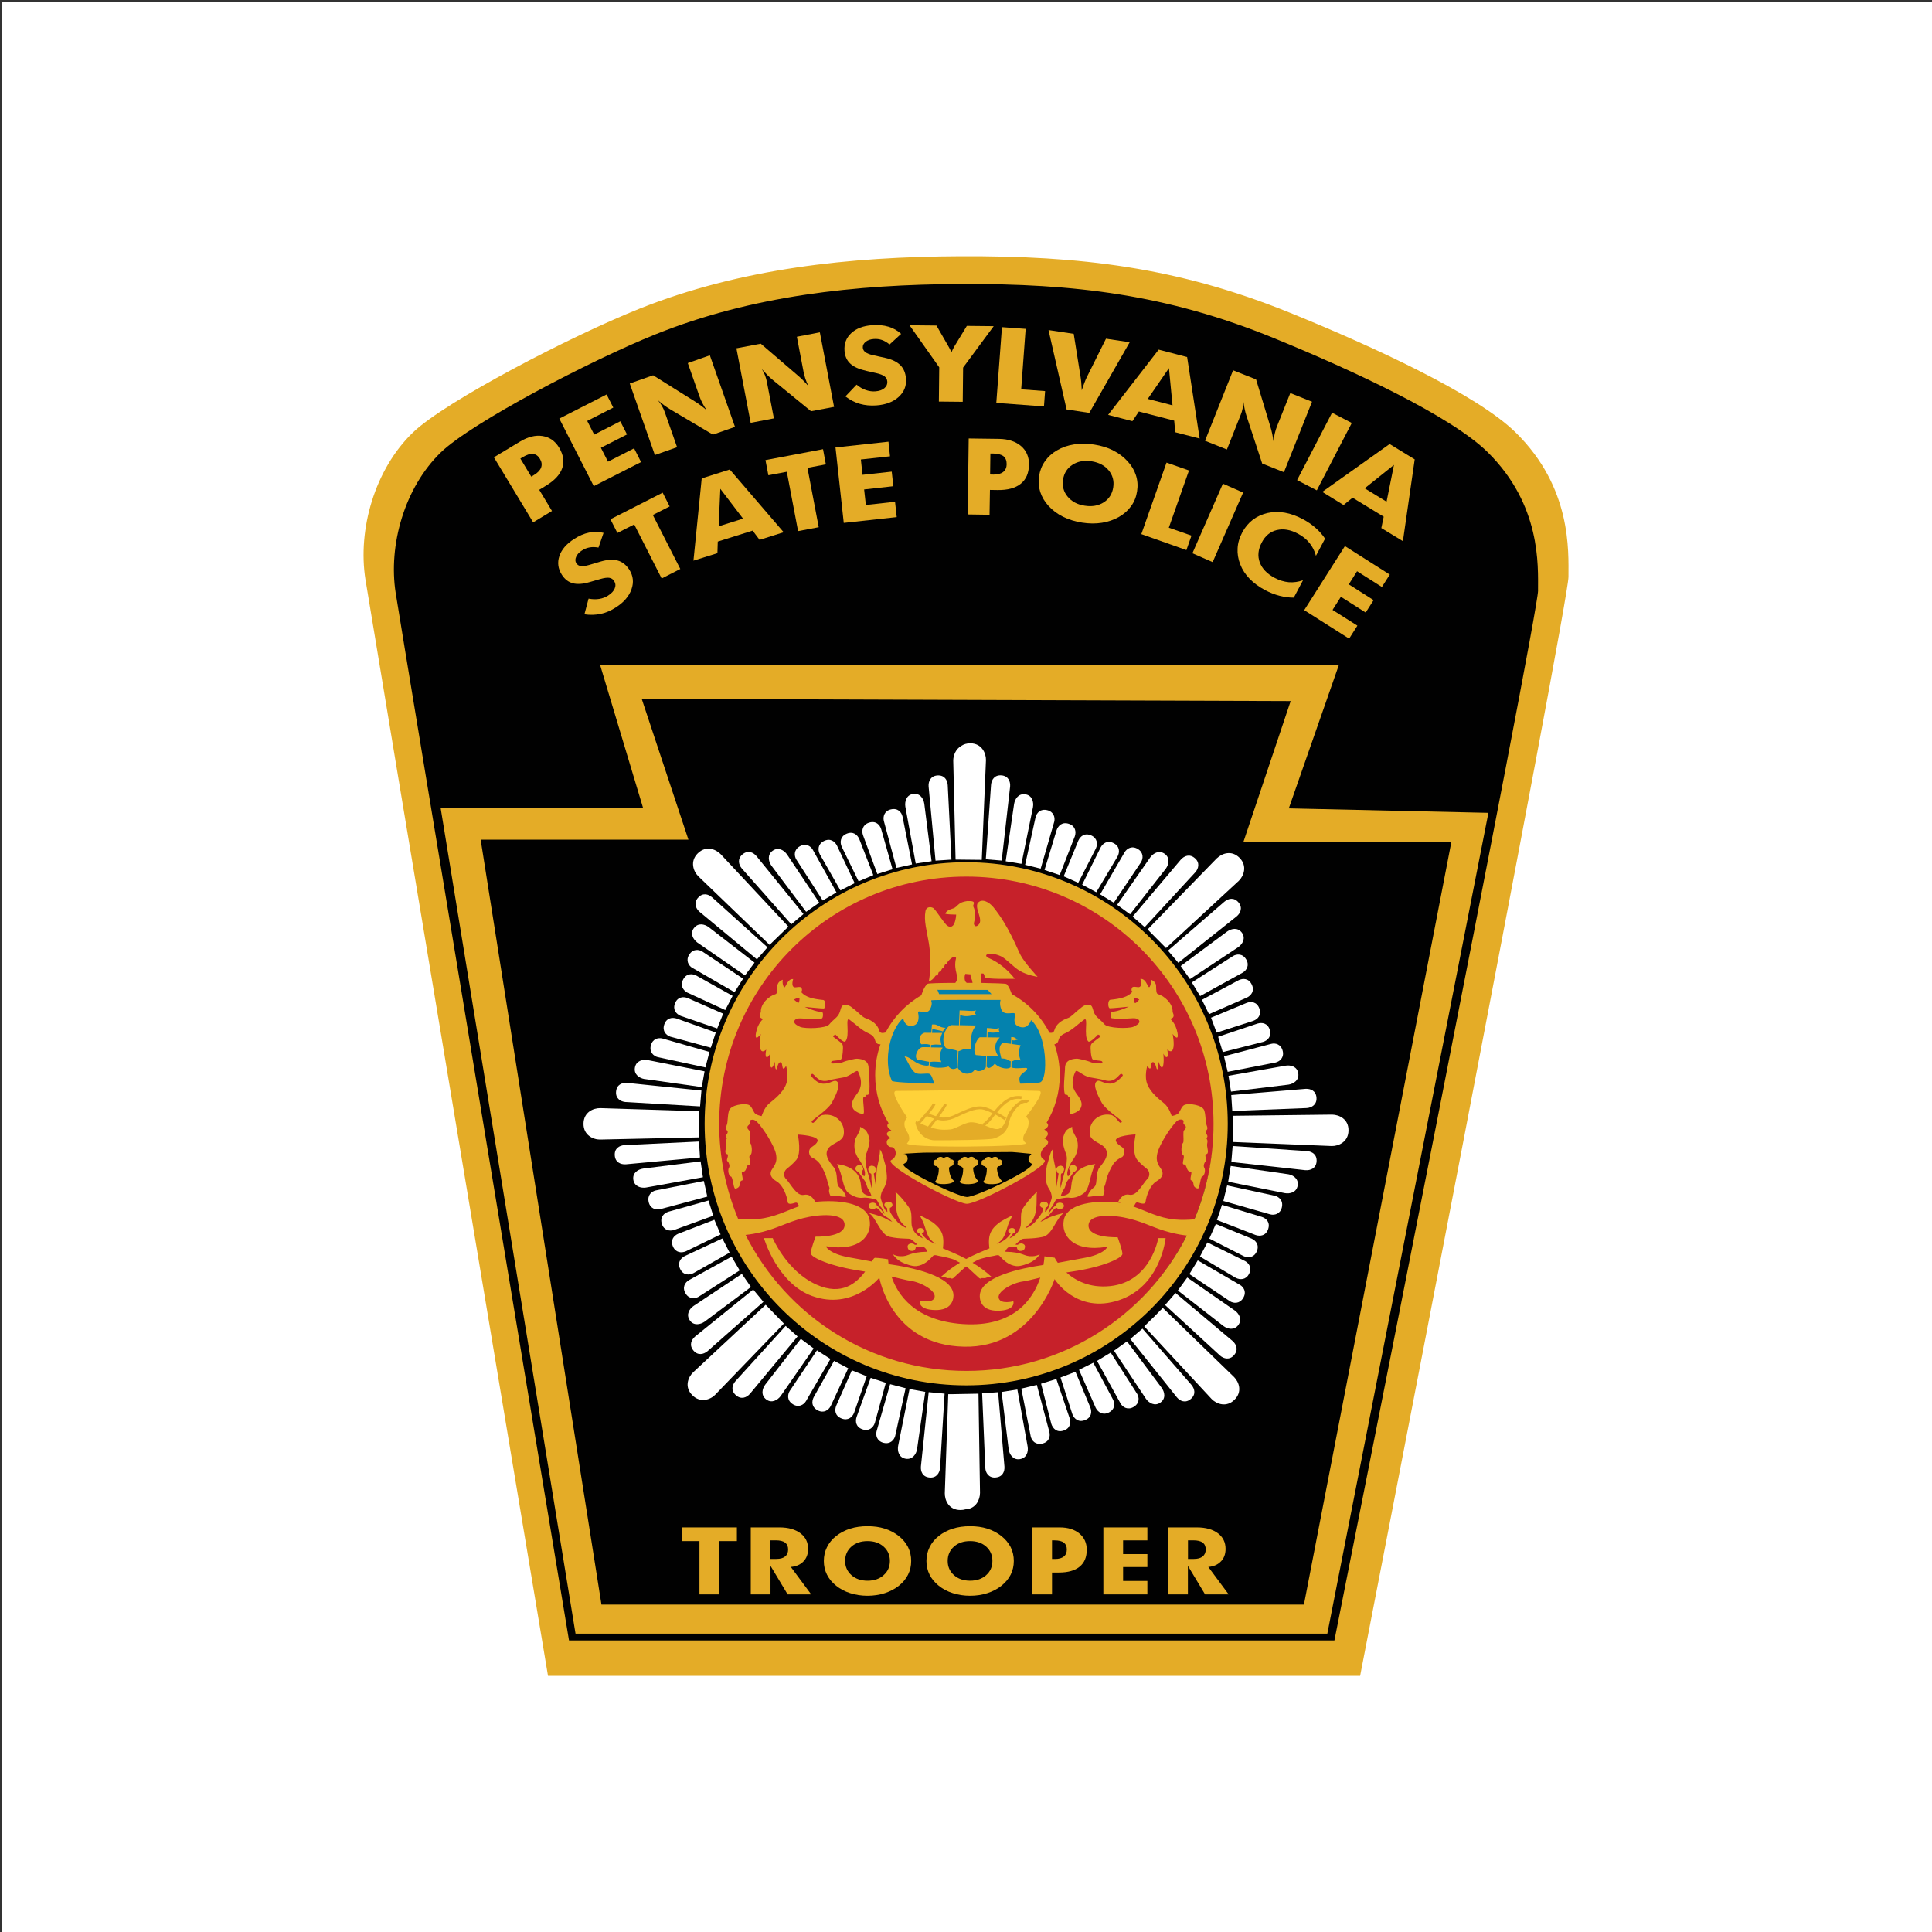 <?xml version="1.0" encoding="UTF-8"?>
<svg id="Layer_1" xmlns="http://www.w3.org/2000/svg" version="1.1" viewBox="0 0 48 48">
  <rect x="0" y="0" width="48" height="48" fill="#333333" stroke="none"/>
  <!-- Generator: Adobe Illustrator 29.1.0, SVG Export Plug-In . SVG Version: 2.1.0 Build 142)  -->
  <defs>
    <style>
      .st0 {
        fill: #010101;
      }

      .st1 {
        fill: #e4ac27;
      }

      .st2 {
        fill: #0482ae;
      }

      .st3 {
        fill: #fff;
      }

      .st4 {
        fill: #c6212a;
      }

      .st5 {
        fill: #ffd239;
      }
    </style>
  </defs>
  <rect class="st3" x=".042" y=".042" width="48" height="48"/>
  <g>
    <path class="st0" d="M24.369,6.587c-3.741-.325-14.369,2.327-14.655,5.551-.286,3.225-.122,3.592.082,4.491.203.898,4.041,24.493,4.041,24.493h19.594l5.347-27.147c-0.0 0.0.613-6.082-14.409-7.388Z"/>
    <circle class="st4" cx="23.878" cy="27.854" r="6.287"/>
    <path class="st2" d="M23.639,24.533l-.454.02s-.112.138-.112.158-.449.362-.449.362c0,0-.837.439-.719,1.597.117,1.159.168.26.168.26l1.327.086,2.582.006.076-1.164-.428-.725-.551-.383s-.204-.174-.225-.183c-.02-.01-.454-.102-.454-.102l-.761.067Z"/>
    <path class="st5" d="M23.541,26.967l-1.442.054.004.551.306.949s.249.031.275.042c.026.012,2.809-.019,2.809-.019l.237-.214s.1-.566.115-.597c.015-.031.149-.574.153-.585.004-.012-.042-.108-.042-.108,0,0-1.114-.057-1.129-.049-.015.008-1.285-.023-1.285-.023Z"/>
    <path class="st0" d="M22.596,28.571l-.214.054s-.031.145-.031.169c0,.023.131.283.131.283l1.331.705.26.023,1.041-.421.635-.443s-.023-.169-.031-.199c-.008-.031-.1-.145-.1-.145l-.306-.046h-2.756l.039.022Z"/>
    <g>
      <path class="st1" d="M37.653,10.742c-.964-.946-3.544-2.135-5.603-2.971-2.798-1.136-5.22-1.417-8.183-1.405-2.765.012-5.471.302-7.985,1.306-1.718.687-4.818,2.301-5.619,3.07-.953.914-1.381,2.417-1.183,3.658.198,1.241,4.535,27.236,4.535,27.236h20.177s5.176-26.648,5.176-27.301c0-.653.083-2.221-1.314-3.592ZM38.213,14.67c0,.624-5.06,26.087-5.06,26.087H14.137s-4.119-24.838-4.306-26.024c-.187-1.186.219-2.621,1.123-3.495.762-.735,3.705-2.278,5.336-2.933,2.387-.96,4.956-1.238,7.583-1.249,2.813-.011,5.114.257,7.77,1.342,1.956.799,4.406,1.936,5.32,2.839,1.327,1.312,1.249,2.809,1.249,3.433Z"/>
      <g>
        <path class="st1" d="M15.115,14.793c-.069.045-.145.074-.227.087-.082.013-.17.011-.265-.007l-.103.389c.142.021.276.017.405-.011.129-.027.254-.081.377-.161.198-.126.327-.278.387-.45.061-.172.043-.335-.054-.486-.077-.119-.172-.195-.285-.227-.113-.033-.252-.026-.416.021l-.29.086c-.09.026-.159.036-.211.03-.049-.006-.088-.03-.115-.07-.028-.047-.031-.1-.004-.16.025-.061.074-.113.143-.157.062-.041.125-.065.191-.077.065-.012.139-.011.221.004l.126-.365c-.119-.031-.239-.033-.362-.007-.122.025-.246.078-.372.16-.19.122-.31.263-.364.424-.054.161-.033.317.064.467.071.109.161.179.273.208.111.029.251.019.417-.03l.268-.077c.092-.026.164-.036.216-.029.052.008.093.033.121.077.038.058.044.12.018.184-.025.065-.078.124-.159.175Z"/>
        <polygon class="st1" points="16.439 14.372 16.902 14.136 16.219 12.794 16.637 12.582 16.464 12.24 15.166 12.901 15.339 13.241 15.757 13.029 16.439 14.372"/>
        <path class="st1" d="M17.434,11.886l-.205,2.043.595-.186.009-.288.866-.272.173.229.598-.189-1.339-1.558-.698.221ZM17.855,13.075l.041-.931.565.741-.607.191Z"/>
        <polygon class="st1" points="20.448 11.16 19.018 11.431 19.09 11.808 19.548 11.721 19.828 13.195 20.341 13.098 20.061 11.624 20.518 11.537 20.448 11.16"/>
        <polygon class="st1" points="22.279 12.847 22.237 12.466 21.512 12.546 21.469 12.16 22.195 12.08 22.155 11.718 21.429 11.797 21.388 11.416 22.112 11.337 22.074 10.974 20.758 11.117 20.963 12.991 22.279 12.847"/>
        <path class="st1" d="M24.067,10.894l-.025,1.887.543.008.01-.617.186.003c.254.004.447-.049.579-.156.134-.107.201-.265.205-.474.002-.193-.063-.347-.198-.463-.134-.114-.316-.174-.545-.178l-.755-.01ZM25.011,11.531c-.002.084-.03.149-.087.195-.057.044-.138.067-.242.065l-.083-.002.007-.521h.071c.114.002.199.025.254.067.053.044.079.108.079.195Z"/>
        <path class="st1" d="M27.654,11.189c-.139-.069-.296-.117-.471-.144-.176-.026-.34-.029-.496-.004-.155.024-.296.071-.423.146-.126.072-.227.164-.302.272-.077.108-.125.232-.147.369-.021.137-.01.27.03.395.041.125.11.243.21.351.099.107.218.196.359.266.142.069.299.117.471.144s.336.028.491.004c.155-.024.296-.073.423-.145.128-.073.229-.164.306-.272s.125-.229.146-.368c.021-.138.012-.27-.03-.397-.041-.127-.11-.243-.21-.349-.1-.11-.219-.198-.358-.266ZM27.658,12.109c-.025.162-.103.286-.235.371-.132.084-.29.113-.472.084-.182-.027-.323-.102-.425-.224-.101-.121-.139-.262-.115-.423s.103-.285.235-.37c.132-.086.291-.114.474-.086.182.029.324.103.424.224.1.121.139.262.114.423Z"/>
        <polygon class="st1" points="28.982 11.493 28.356 13.27 29.476 13.666 29.602 13.307 29.039 13.11 29.54 11.689 28.982 11.493"/>
        <rect class="st1" x="29.311" y="12.716" width="1.887" height=".549" transform="translate(6.213 35.487) rotate(-66.334)"/>
        <path class="st1" d="M31.723,13.169c.162-.039.338-.01.526.091.116.062.211.138.285.23.075.092.128.198.16.319l.227-.427c-.067-.099-.146-.189-.238-.269-.092-.081-.196-.153-.314-.215-.153-.082-.305-.136-.45-.161-.147-.025-.289-.023-.427.008-.14.033-.264.09-.369.17-.105.082-.192.185-.26.313-.069.129-.108.261-.115.393-.008.132.013.266.065.4.051.132.13.251.233.358.103.106.232.201.387.283.119.063.238.109.357.14.118.031.235.046.354.046l.229-.432c-.117.041-.235.058-.352.049-.119-.011-.235-.046-.352-.108-.19-.1-.312-.228-.371-.386-.057-.157-.041-.32.049-.49.086-.169.212-.273.375-.312Z"/>
        <polygon class="st1" points="34.333 14.583 34.529 14.275 33.414 13.567 32.403 15.159 33.519 15.867 33.724 15.544 33.107 15.153 33.314 14.827 33.93 15.218 34.127 14.91 33.51 14.518 33.716 14.192 34.333 14.583"/>
        <path class="st1" d="M13.714,12.695l-.317-.526.161-.098c.218-.131.354-.277.41-.439.057-.161.03-.33-.077-.511-.1-.165-.238-.26-.413-.288-.174-.027-.36.019-.556.137l-.651.392.975,1.615.468-.282ZM12.928,11.393l.061-.036c.1-.061.183-.086.254-.079.07.008.127.048.172.123.044.073.054.145.029.214-.025.068-.084.13-.174.184l-.071.043-.271-.45Z"/>
        <polygon class="st1" points="15.927 11.48 15.754 11.139 15.105 11.47 14.929 11.125 15.578 10.794 15.411 10.467 14.763 10.798 14.589 10.458 15.237 10.127 15.071 9.801 13.896 10.4 14.752 12.078 15.927 11.48"/>
        <path class="st1" d="M16.822,11.111l-.302-.861c-.02-.058-.045-.113-.074-.163-.029-.052-.063-.1-.102-.144.055.048.107.089.155.125.049.036.094.066.133.09l1.08.64.549-.192-.625-1.778-.548.193.29.826c.021.06.047.119.077.176.03.058.065.115.105.173-.045-.041-.093-.081-.144-.118-.051-.038-.103-.074-.16-.109l-1.03-.645-.58.204.624,1.777.551-.194Z"/>
        <path class="st1" d="M19.227,10.394l-.172-.897c-.012-.06-.027-.119-.049-.173-.021-.054-.047-.107-.08-.156.048.054.093.102.136.147.042.042.082.078.116.108l.972.794.572-.108-.353-1.852-.571.11.164.86c.012.063.028.125.049.187.02.061.048.124.078.185-.038-.047-.08-.094-.124-.137-.044-.046-.092-.089-.142-.132l-.922-.791-.605.115.354,1.851.577-.11Z"/>
        <path class="st1" d="M21.504,9.21l.27.061c.092.021.16.048.201.078.042.033.065.075.069.126.006.069-.019.126-.072.17-.053.046-.127.07-.222.078-.082.006-.161-.006-.24-.033-.078-.027-.154-.071-.228-.133l-.278.292c.113.087.234.149.359.185.126.036.262.049.407.039.235-.017.419-.086.555-.209.136-.123.198-.273.184-.453-.01-.142-.057-.255-.139-.337-.084-.084-.209-.145-.375-.182l-.295-.065c-.09-.019-.155-.044-.197-.075-.041-.029-.064-.069-.067-.116-.004-.055.02-.102.072-.144.051-.041.117-.063.199-.069.072-.006.14.002.203.024.062.021.126.058.191.112l.287-.264c-.091-.083-.195-.143-.314-.178-.119-.036-.253-.049-.403-.038-.224.016-.398.082-.523.199-.123.114-.18.261-.166.44.01.13.056.235.141.315.085.079.211.138.381.175Z"/>
        <path class="st1" d="M23.326,9.977l.593.006.009-.85.76-1.029-.667-.007-.312.513c-.009.015-.019.035-.032.059-.012.024-.025.052-.039.083-.011-.026-.022-.052-.036-.077-.012-.025-.025-.047-.037-.067l-.299-.52-.669-.007.738,1.045-.009.851Z"/>
        <polygon class="st1" points="25.965 9.717 25.371 9.673 25.482 8.171 24.893 8.128 24.753 10.01 25.937 10.098 25.965 9.717"/>
        <path class="st1" d="M27.063,10.259l1.004-1.756-.589-.088-.471.945c-.022.044-.043.093-.064.147-.022.056-.044.119-.067.191-.004-.071-.008-.138-.013-.201-.006-.061-.013-.117-.021-.162l-.166-1.041-.626-.094.449,1.973.564.085Z"/>
        <path class="st1" d="M28.135,10.463l.16-.239.878.227.025.288.607.157-.311-2.025-.707-.184-1.256,1.621.605.156ZM29.042,9.146l.089.925-.615-.16.527-.766Z"/>
        <path class="st1" d="M30.821,10.318c.023-.057.041-.115.052-.172.012-.057.018-.115.018-.174.01.07.021.137.034.197.013.06.026.111.041.155l.393,1.193.54.215.698-1.751-.54-.215-.325.813c-.025.059-.044.121-.059.184-.015.063-.026.13-.035.199-.006-.061-.018-.122-.03-.184-.013-.061-.029-.124-.049-.188l-.352-1.163-.571-.227-.698,1.751.544.217.338-.85Z"/>
        <rect class="st1" x="31.962" y="10.942" width="1.886" height=".552" transform="translate(7.792 35.258) rotate(-62.574)"/>
        <path class="st1" d="M33.381,12.547l.223-.182.774.472-.059.282.536.326.293-2.032-.623-.381-1.674,1.189.53.326ZM34.633,11.55l-.184.914-.543-.332.728-.582Z"/>
      </g>
      <path class="st1" d="M33.263,16.526H14.911l1.069,3.557h-5.031l3.35,20.505h18.678l4.002-20.393-4.959-.111,1.242-3.557ZM36.059,20.918l-3.663,18.947H14.943l-3.001-19.003h5.162l-1.161-3.5,16.123.056-1.174,3.501h5.167v-.001h0Z"/>
      <g>
        <polygon class="st1" points="16.938 38.288 17.378 38.288 17.378 39.612 17.869 39.612 17.869 38.288 18.308 38.288 18.308 37.948 16.938 37.948 16.938 38.288"/>
        <path class="st1" d="M19.962,38.793c.077-.08.115-.184.115-.311,0-.163-.063-.294-.191-.389-.128-.096-.301-.145-.518-.145h-.715v1.664h.49v-.709l.426.709h.585l-.506-.682c.132-.01.236-.056.314-.137ZM19.505,38.67c-.05.043-.123.061-.217.061h-.147v-.462h.132c.105,0,.182.019.232.056.05.038.076.095.076.172-0.0.076-.025.134-.077.174Z"/>
        <path class="st1" d="M22.331,38.162c-.102-.08-.218-.142-.348-.183-.131-.042-.273-.061-.429-.061-.157,0-.301.02-.432.061-.132.042-.248.103-.349.183-.1.08-.176.172-.228.279-.052.104-.077.218-.077.341s.025.235.078.34c.052.104.128.196.229.276.1.08.216.142.348.183.132.042.275.065.431.065.153,0,.296-.023.429-.065.131-.043.247-.103.348-.183.101-.08.178-.172.229-.276.053-.105.078-.217.078-.34,0-.124-.025-.238-.078-.344-.052-.103-.128-.196-.23-.276ZM21.953,39.135c-.104.092-.236.137-.399.137-.162,0-.296-.045-.4-.138-.105-.093-.157-.21-.157-.353,0-.145.052-.264.156-.356.104-.092.237-.137.401-.137.162,0,.295.045.399.137.104.092.156.211.156.356 0.0.145-.052.263-.156.353Z"/>
        <path class="st1" d="M24.879,38.162c-.102-.08-.218-.142-.348-.183-.131-.042-.273-.061-.429-.061-.157,0-.301.02-.432.061-.131.042-.248.103-.348.183-.1.08-.176.172-.227.279-.052.104-.078.218-.078.341s.026.235.078.34c.052.104.129.196.229.276.1.08.216.142.349.183.132.042.275.065.429.065.155,0,.297-.023.429-.065.132-.043.249-.103.349-.183.1-.08.177-.172.23-.276.052-.105.078-.217.078-.34,0-.124-.026-.238-.078-.344-.054-.103-.13-.196-.231-.276ZM24.501,39.135c-.104.092-.237.137-.4.137-.162,0-.295-.045-.4-.138-.104-.093-.156-.21-.156-.353,0-.145.052-.264.156-.356.103-.092.237-.137.4-.137.162,0,.296.045.4.137.103.092.155.211.155.356-.001.145-.052.263-.155.353Z"/>
        <path class="st1" d="M26.328,37.948h-.681v1.664h.49v-.543h.169c.227,0,.399-.048.517-.145.118-.096.177-.235.177-.42,0-.17-.061-.303-.182-.404-.122-.102-.286-.152-.49-.152ZM26.429,38.672c-.051.041-.123.06-.218.06h-.074v-.462h.065c.103,0,.18.019.229.056.049.038.074.094.074.171s-.026.136-.076.175Z"/>
        <polygon class="st1" points="27.413 39.612 28.506 39.612 28.506 39.278 27.903 39.278 27.903 38.933 28.506 38.933 28.506 38.611 27.903 38.611 27.903 38.27 28.506 38.27 28.506 37.948 27.413 37.948 27.413 39.612"/>
        <path class="st1" d="M30.334,38.793c.077-.08.115-.184.115-.311,0-.163-.064-.294-.191-.389-.128-.096-.3-.145-.519-.145h-.716v1.664h.49v-.709l.427.709h.586l-.506-.682c.133-.01.236-.056.313-.137ZM29.878,38.67c-.051.043-.123.061-.217.061h-.146v-.462h.134c.103,0,.181.019.232.056.049.038.075.095.075.172-.001.076-.027.134-.078.174Z"/>
      </g>
      <g>
        <path class="st3" d="M19.12,23.475l.467-.453-1.683-1.801c-.122-.124-.364-.222-.569-.019-.195.194-.112.44.01.565l1.775,1.708Z"/>
        <path class="st3" d="M19.659,22.964l.304-.255-1.167-1.437c-.083-.099-.216-.157-.35-.044-.129.109-.098.252-.015.35l1.228,1.386Z"/>
        <path class="st3" d="M23.639,21.357l-.093-1.85c-.009-.128-.081-.253-.257-.241-.167.012-.227.145-.218.273l.172,1.844.396-.026Z"/>
        <path class="st3" d="M20.029,22.654l.325-.227-.799-1.196c-.073-.105-.215-.195-.359-.094-.137.098-.105.262-.032.368l.864,1.149Z"/>
        <path class="st3" d="M22.752,21.454l.393-.057-.181-1.427c-.019-.128-.105-.27-.279-.244-.166.025-.211.187-.192.315l.258,1.414Z"/>
        <path class="st3" d="M20.44,22.373l.342-.201-.589-1.061c-.055-.093-.176-.172-.327-.082-.145.086-.138.232-.082.325l.656,1.018Z"/>
        <path class="st3" d="M22.272,21.563l.388-.086-.237-1.19c-.024-.105-.115-.218-.287-.178-.164.036-.202.178-.178.284l.314,1.171Z"/>
        <path class="st3" d="M20.88,22.122l.354-.18-.44-.934c-.055-.107-.17-.191-.327-.111-.149.077-.153.22-.099.327l.512.898Z"/>
        <path class="st3" d="M21.797,21.715l.378-.119-.281-.992c-.036-.117-.136-.218-.304-.165-.16.052-.187.193-.151.306l.358.97Z"/>
        <path class="st3" d="M21.332,21.897l.365-.155-.348-.894c-.048-.111-.156-.202-.317-.133-.155.066-.169.21-.121.319l.421.863Z"/>
        <path class="st3" d="M15.545,27.379l1.848.109.034-.394-1.843-.19c-.128-.01-.263.041-.278.218-.014.168.11.247.238.258Z"/>
        <path class="st3" d="M17.341,22.306c-.11.127-.057.264.039.348l1.426,1.181.262-.299-1.375-1.241c-.096-.084-.236-.122-.352.012Z"/>
        <path class="st3" d="M16.011,26.807l1.424.201.07-.391-1.412-.28c-.126-.021-.289.015-.319.188-.03.167.109.26.236.283Z"/>
        <path class="st3" d="M17.326,23.418l1.183.816.237-.318-1.137-.881c-.103-.077-.266-.115-.37.025-.101.134-.017.281.086.357Z"/>
        <path class="st3" d="M16.341,26.264l1.185.256.1-.385-1.166-.334c-.105-.027-.247.004-.29.175-.041.162.067.262.172.288Z"/>
        <path class="st3" d="M17.199,24.045l1.05.606.212-.336-1.009-.673c-.092-.057-.236-.072-.33.077-.089.143-.016.269.076.327Z"/>
        <path class="st3" d="M16.663,25.758l.997.272.123-.378-.972-.347c-.115-.036-.255-.015-.309.153-.052.16.047.263.161.301Z"/>
        <path class="st3" d="M17.08,24.662l.939.432.183-.352-.9-.503c-.107-.056-.251-.057-.331.1-.078.149.004.268.109.324Z"/>
        <path class="st3" d="M16.911,25.239l.908.313.148-.368-.878-.386c-.113-.045-.255-.033-.319.131-.061.155.031.266.142.31Z"/>
        <path class="st3" d="M17.765,34.656l1.71-1.772-.452-.467-1.803,1.679c-.125.121-.223.364-.02.567.194.198.44.117.565-.006Z"/>
        <path class="st3" d="M17.375,27.608l-2.463-.077c-.174-.001-.414.101-.415.391-.001.275.233.39.408.39l2.462-.054.008-.65Z"/>
        <path class="st3" d="M17.229,33.554c.108.129.252.097.35.015l1.388-1.225-.254-.306-1.44,1.165c-.098.083-.157.217-.044.351Z"/>
        <path class="st3" d="M17.367,28.361l-1.851.089c-.128.009-.254.081-.242.256.011.169.145.229.273.221l1.844-.17-.025-.395Z"/>
        <path class="st3" d="M17.233,32.445c-.105.072-.195.214-.094.36.095.138.262.105.368.031l1.15-.861-.226-.326-1.199.797Z"/>
        <path class="st3" d="M17.406,28.854l-1.427.179c-.127.019-.27.105-.244.277.025.168.187.213.314.194l1.415-.256-.057-.394Z"/>
        <path class="st3" d="M17.116,31.805c-.094.055-.174.177-.084.329.086.145.232.138.325.083l1.02-.654-.2-.342-1.062.584Z"/>
        <path class="st3" d="M17.486,29.341l-1.19.234c-.105.023-.218.115-.18.288.037.165.178.203.285.179l1.172-.313-.086-.387Z"/>
        <path class="st3" d="M17.228,31.631l.899-.51-.18-.352-.934.437c-.107.056-.191.171-.111.328.076.149.219.152.326.097Z"/>
        <path class="st3" d="M17.721,30.205l-.119-.379-.993.278c-.115.036-.218.136-.165.304.051.16.192.187.306.15l.971-.354Z"/>
        <path class="st3" d="M17.038,31.089l.865-.42-.155-.364-.895.346c-.111.047-.203.157-.134.317.066.154.21.167.319.121Z"/>
        <path class="st3" d="M23.355,36.473l.113-1.848-.395-.037-.193,1.844c-.011.126.041.263.217.277.166.014.247-.11.258-.237Z"/>
        <path class="st3" d="M19.519,32.942l-1.245,1.371c-.085.097-.122.237.012.353.126.111.264.059.348-.039l1.182-1.424-.297-.261Z"/>
        <path class="st3" d="M22.597,34.511l-.283,1.411c-.022.126.014.29.188.32.165.028.26-.11.282-.236l.204-1.425-.391-.07Z"/>
        <path class="st3" d="M19.897,33.263l-.884,1.137c-.077.104-.116.264.025.37.135.101.281.017.358-.086l.819-1.182-.318-.238Z"/>
        <path class="st3" d="M21.952,35.846c.162.042.261-.067.289-.171l.259-1.185-.385-.1-.336,1.166c-.027.103.003.245.173.291Z"/>
        <path class="st3" d="M19.696,34.887c.143.091.27.019.327-.074l.609-1.05-.335-.214-.675,1.007c-.057.093-.073.238.075.331Z"/>
        <path class="st3" d="M21.433,35.513c.161.052.264-.048.302-.16l.273-.997-.376-.124-.35.971c-.038.115-.016.256.151.31Z"/>
        <path class="st3" d="M20.639,34.932l.435-.937-.352-.184-.504.899c-.056.107-.058.249.099.331.149.077.267-.004.323-.11Z"/>
        <path class="st3" d="M21.164,34.046l-.388.878c-.045.111-.033.252.131.317.157.063.267-.028.312-.139l.314-.909-.368-.147Z"/>
        <path class="st3" d="M30.23,21.326l-1.718,1.766.458.462,1.809-1.671c.125-.123.214-.367.021-.566-.2-.207-.444-.114-.569.009Z"/>
        <path class="st3" d="M24.114,18.467c-.097-.002-.172.025-.232.065-.137.078-.198.235-.199.362l.058,2.462.651.007.104-2.478c.003-.175-.106-.413-.382-.418Z"/>
        <path class="st3" d="M28.44,23.034l1.256-1.361c.084-.095.119-.239-.008-.35-.132-.116-.266-.06-.352.036l-1.196,1.414.299.261Z"/>
        <path class="st3" d="M24.887,21.382l.209-1.84c.011-.127-.046-.263-.212-.278-.176-.015-.251.109-.262.237l-.13,1.848.395.032Z"/>
        <path class="st3" d="M28.077,22.715l.886-1.131c.076-.104.111-.269-.024-.369-.143-.103-.284-.017-.361.086l-.823,1.18.321.234Z"/>
        <path class="st3" d="M25.377,21.462l.287-1.408c.022-.127-.019-.291-.185-.318-.174-.03-.262.111-.284.238l-.209,1.424.391.064Z"/>
        <path class="st3" d="M27.672,22.428l.676-1.006c.056-.092.066-.239-.076-.327-.15-.092-.273-.015-.33.077l-.609,1.048.338.208Z"/>
        <path class="st3" d="M25.855,21.582l.337-1.165c.026-.105-.01-.247-.172-.288-.171-.043-.264.068-.291.173l-.26,1.184.386.095Z"/>
        <path class="st3" d="M27.237,22.167l.528-.887c.057-.105.057-.25-.092-.329-.155-.084-.272-.001-.329.105l-.458.924.35.187Z"/>
        <path class="st3" d="M26.328,21.741l.376-.963c.038-.113.014-.255-.145-.309-.167-.057-.268.042-.308.157l-.3.988.376.127Z"/>
        <path class="st3" d="M26.789,21.933l.438-.854c.049-.108.038-.252-.115-.322-.161-.072-.271.018-.321.128l-.364.887.361.161Z"/>
        <path class="st3" d="M30.418,22.404l-1.4,1.214.257.302,1.449-1.152c.099-.082.154-.218.047-.347-.114-.135-.254-.1-.353-.017Z"/>
        <path class="st3" d="M30.488,23.144l-1.154.857.23.324,1.2-.793c.105-.075.191-.219.093-.356-.102-.143-.264-.107-.369-.032Z"/>
        <path class="st3" d="M30.633,23.754l-1.022.654.206.339,1.062-.585c.094-.057.169-.181.082-.326-.091-.151-.235-.138-.327-.083Z"/>
        <path class="st3" d="M30.772,24.354l-.91.486.176.356.946-.414c.107-.053.19-.17.116-.321-.078-.159-.22-.161-.329-.107Z"/>
        <path class="st3" d="M30.973,24.916l-.885.368.139.371.914-.294c.113-.042.206-.15.147-.307-.061-.165-.202-.18-.316-.138Z"/>
        <path class="st3" d="M28.889,32.497l-.064.062c-.086.092-.174.179-.264.264l-.133.131,1.675,1.805c.123.126.368.214.565.02.206-.2.113-.445-.009-.568l-1.769-1.715Z"/>
        <path class="st3" d="M30.678,32.559l-1.181-.819-.234.322,1.135.884c.103.075.268.111.368-.026.103-.143.017-.284-.087-.361Z"/>
        <path class="st3" d="M30.807,31.923l-1.049-.609-.036.06c-.029.048-.059.097-.09.147l-.082.134,1.008.674c.092.057.239.065.327-.077.093-.15.016-.273-.078-.33Z"/>
        <path class="st3" d="M31.672,29.708l-1.184-.256c-.019.084-.041.17-.063.254l-.031.132,1.165.333c.106.027.248-.009.288-.172.041-.172-.07-.264-.175-.291Z"/>
        <path class="st3" d="M31.349,30.233l-.988-.299-.004.008c-.033.111-.07.219-.109.327l-.014.041.963.374c.113.038.255.015.309-.145.058-.166-.042-.268-.157-.306Z"/>
        <path class="st3" d="M31.094,30.772l-.887-.363-.162.363.855.437c.109.049.252.038.323-.115.071-.161-.019-.273-.129-.322Z"/>
        <path class="st3" d="M24.311,34.626l-.652.012h-.1l-.086,2.461c-.002.176.1.417.389.417.046,0,.086-.006.124-.017.263-.014.36-.24.362-.408l-.038-2.464Z"/>
        <path class="st3" d="M24.733,36.708c.175-.012.231-.145.222-.273l-.157-1.846-.397.029.078,1.85c.007.126.086.252.253.241Z"/>
        <path class="st3" d="M29.583,34.759c.135-.113.1-.253.018-.352l-1.217-1.397-.302.257,1.155,1.447c.081.099.217.153.346.045Z"/>
        <path class="st3" d="M25.276,34.522l-.392.061.176,1.427c.019.126.111.269.278.242.174-.028.214-.188.193-.315l-.255-1.416Z"/>
        <path class="st3" d="M28.001,33.326l-.324.232.795,1.197c.074.103.219.191.357.092.144-.101.106-.264.031-.368l-.86-1.153Z"/>
        <path class="st3" d="M25.894,35.866c.172-.04.204-.18.178-.287l-.312-1.171-.386.092.235,1.19c.024.105.122.215.285.176Z"/>
        <path class="st3" d="M28.167,34.954c.151-.091.139-.236.082-.328l-.654-1.021-.339.206.586,1.062c.055.093.181.167.325.081Z"/>
        <path class="st3" d="M26.418,35.544c.169-.049.193-.191.158-.305l-.331-.978-.38.117.255.999c.036.114.138.218.298.167Z"/>
        <path class="st3" d="M27.545,35.095c.159-.08.159-.22.105-.328l-.487-.91-.355.176.415.945c.055.107.171.19.322.117Z"/>
        <path class="st3" d="M26.719,34.082l-.371.142.296.914c.042.111.152.207.309.145.165-.06.18-.203.136-.315l-.369-.886Z"/>
        <path class="st3" d="M30.59,27.205l.026.398.021-.002,1.829-.072c.127-.009.252-.087.242-.254-.011-.176-.145-.23-.274-.223l-1.831.153h-.013v-0Z"/>
        <path class="st3" d="M30.522,26.727l.062.393.009-.001,1.419-.172c.128-.02.269-.111.243-.279-.026-.172-.188-.213-.315-.192l-1.411.25-.007.001Z"/>
        <path class="st3" d="M30.41,26.244l.092.386.008-.003,1.182-.23c.105-.025.216-.123.177-.285-.041-.17-.182-.205-.287-.178l-1.166.307-.006.003Z"/>
        <path class="st3" d="M30.264,25.758l.115.379h.008l.994-.252c.114-.034.215-.136.167-.297-.051-.169-.19-.192-.306-.158l-.978.328Z"/>
        <path class="st3" d="M30.633,27.722l-.006.651h.012l2.449.1c.175.003.412-.108.415-.384.006-.287-.233-.394-.407-.397l-2.453.029-.01.001Z"/>
        <path class="st3" d="M28.948,32.425l1.361,1.252c.096.084.239.118.35-.008.116-.134.059-.268-.036-.352l-1.418-1.193-.036.041-.224.26h.002v0h0Z"/>
        <path class="st3" d="M32.473,28.599l-1.841-.126-.007-.001-.032.389-.001.008,1.84.204c.128.009.264-.046.278-.213.015-.175-.11-.251-.238-.262Z"/>
        <path class="st3" d="M32.001,29.173l-1.423-.205h-.001l-.044.269-.019.123,1.408.283c.127.023.291-.02.318-.187.029-.173-.112-.261-.239-.284Z"/>
        <path class="st3" d="M30.923,31.326l-.925-.458-.041.076-.145.275h.002l.887.528c.106.055.251.054.329-.094.083-.154.001-.271-.106-.328Z"/>
      </g>
      <path class="st1" d="M23.199,28.893c-.006-.006-.008-.011-.01-.015v-.011c0-.006.002-.011.006-.02.013-.02.043-.038.065-.036.004.001.008.002.012.002.005-.072.132-.1.17-.033.063-.067.17-.042.17.033.049-.028.116.034.073.08.023.021-.014.069-.046.08-.01.003-.019.003-.026-.003-.002.015-.018.029-.037.038.007.149.045.264.12.326.009.102-.452.117-.462.02.065-.081.092-.212.092-.338-.022-.012-.042-.027-.054-.046-.046.014-.103-.05-.074-.078ZM24.439,28.971c.01.001.019.004.026,0,.012.019.031.034.054.046-.001.126-.023.256-.088.338.004.098.471.083.458-.02-.07-.062-.113-.177-.121-.326.02-.009.035-.023.038-.038.029.023.107-.049.073-.078.016-.018.017-.037.009-.053-.013-.027-.052-.044-.082-.027,0-.077-.107-.1-.171-.033-.04-.067-.166-.038-.17.033-.03-.019-.112.046-.074.08-.021.023.015.067.05.078ZM30.503,27.921c0,3.588-2.91,6.498-6.498,6.498-3.589,0-6.498-2.911-6.498-6.498,0-3.589,2.909-6.499,6.498-6.499,3.589-0,6.498,2.91,6.498,6.499ZM29.486,30.696c-.11-.011-.247-.034-.41-.076-.399-.101-.599-.235-.998-.338-.399-.102-1.034-.145-1.034.169.002.315.723.288.723.288,0,0,.119.312.119.414,0,.102-.486.328-1.246.438-.051.008-.1.015-.147.023.222.199.574.391,1.087.339,1.016-.105,1.197-1.192,1.197-1.192h.182s-.113,1.194-1.161,1.543c-1.053.352-1.597-.525-1.597-.525,0,0-.544,1.716-2.249,1.679-1.82-.036-2.105-1.715-2.105-1.715,0,0-.659.82-1.67.456-.87-.317-1.197-1.438-1.197-1.438h.218s.349.826,1.089,1.156c.629.283.994-.04,1.207-.325-.035-.007-.069-.012-.105-.017-.76-.113-1.246-.337-1.246-.438,0-.103.12-.413.12-.413,0,0,.721.026.721-.291.002-.314-.634-.268-1.034-.167-.399.102-.598.235-.999.338-.17.043-.314.065-.427.077,1.011,2.005,3.086,3.379,5.485,3.379,2.392.002,4.464-1.365,5.477-3.363ZM19.828,24.92c.023-.006.036-.048.036-.108.001-.06-.138.022-.138.022l.101.086ZM19.776,28.825c-.034.038-.087.102-.225.211-.109.086-.063.213-.038.237.145.15.275.452.463.413.188-.041.278.176.278.176,0,0-.002,0-.003.001.034-.005.068-.009.104-.011.595-.043,1.175.069,1.248.445.072.376-.222.806-1.065.667-.048-.008.065.188.559.275.116.019.358.065.561.103.036-.055.062-.092.081-.092.108,0,.326.036.326.036,0,0,.001.046.011.121.538.075,1.621.283,1.613.786-.003.15-.092.387-.522.352-.377-.031-.312-.234-.312-.234,0,0,.294.078.358-.061.078-.169-.33-.395-.595-.429-.095-.013-.251-.054-.469-.105.151.449.576,1.096,1.767,1.18,1.28.088,1.754-.628,1.929-1.154-.198.047-.341.084-.431.096-.265.034-.674.263-.595.431.064.138.357.061.357.061,0,0,.066.202-.312.232-.431.034-.519-.201-.522-.354-.008-.492,1.034-.7,1.582-.781.023-.13.025-.214.025-.214l.254.035s.025.052.078.126c.216-.038.52-.097.654-.121.495-.086.606-.284.559-.275-.842.138-1.136-.292-1.064-.667.072-.375.652-.486,1.248-.444.06.004.119.013.175.023-.042-.016-.071-.031-.071-.031,0,0,.09-.217.278-.176.188.039.318-.264.463-.413.025-.025.07-.152-.038-.237-.138-.109-.191-.172-.226-.211-.052-.061-.125-.202-.046-.638,0,0-.549.027-.486.172.046.101.15.119.19.189.042.076.002.184-.046.205-.174.08-.229.195-.262.257-.091.169-.106.236-.146.406-.015.062-.051.091-.028.137.019.043-.023.165-.041.161-.158-.034-.406.07-.374-.003.101-.223.179-.173.208-.291.023-.092.006-.313.094-.418.144-.172.231-.313.145-.458-.085-.144-.358-.174-.389-.35-.047-.278.184-.548.515-.493.122.019.203.202.248.197.016-.002.031-.011.031-.036,0-.026-.396-.282-.497-.459-.105-.19-.231-.451-.132-.532.071-.061.159.057.335.054.149-.001.251-.129.301-.18.029-.027.018-.044-.013-.062-.055-.031-.142.245-.423.157-.078-.023-.266-.054-.368-.072-.169-.029-.323-.213-.356-.142-.176.368.024.53.086.633.063.103.097.184.034.293-.03.054-.192.147-.255.115-.031-.016.016-.279.008-.375-.006-.077-.042-.005-.059-.062-.012-.046-.051-.014-.067-.034-.064-.084-.009-.536-.007-.623.002-.077-.015-.252.286-.268.043-.004.27.048.359.088.058.026.182.026.235.031.049.004.064-.015.043-.049-.02-.031-.211-.019-.238-.054-.041-.05-.056-.28-.044-.341.012-.06.06-.084.235-.218.033-.025-.054-.056-.054-.056,0,0-.199.216-.243.171-.13-.131.017-.631-.105-.54-.161.116-.296.26-.471.337-.204.092-.134.193-.206.249-.02.015-.04.023-.059.024.086.24.133.5.133.769,0,.432-.12.834-.326,1.179.108.09-.06.172-.06.172.205.113,0,.218,0,.218.217.092,0,.218,0,.218,0,0-.195.205,0,.317.205.119-1.652,1.103-1.927,1.091-.294-.012-2.092-.976-1.871-1.087.172-.086.112-.322,0-.322-.134,0-.171-.218,0-.218,0,0-.252-.112,0-.199,0,0-.168-.088-.069-.176-.211-.347-.333-.757-.333-1.194,0-.268.046-.528.132-.769-.029.007-.061,0-.092-.023-.072-.055-.003-.157-.206-.248-.176-.077-.31-.22-.471-.337-.123-.091.024.409-.106.54-.044.044-.243-.171-.243-.171,0,0-.086.031-.053.056.176.134.224.159.235.218.012.061-.004.291-.044.341-.026.035-.218.022-.238.054-.02.034-.006.053.043.049.054-.004.177-.004.235-.031.089-.041.317-.092.359-.088.301.015.285.191.286.268.002.088.056.539-.008.623-.016.02-.055-.012-.067.034-.017.057-.053-.015-.06.062-.007.095.039.359.008.375-.063.032-.225-.061-.255-.115-.062-.108-.028-.191.035-.293.063-.103.262-.265.086-.633-.033-.07-.188.113-.356.142-.101.019-.29.049-.368.073-.281.088-.369-.188-.423-.157-.031.018-.042.034-.013.062.049.051.151.179.301.18.176.004.263-.115.335-.054.098.081-.027.342-.132.532-.102.177-.498.432-.498.459,0,.026.014.034.031.036.046.006.126-.177.248-.196.333-.054.564.216.516.494-.031.176-.304.206-.39.35-.085.143.002.286.145.457.089.105.071.325.094.418.029.118.107.068.207.291.032.072-.215-.031-.374.003-.018.003-.06-.118-.041-.161.022-.047-.013-.076-.028-.137-.041-.169-.056-.238-.146-.406-.033-.061-.088-.176-.262-.256-.048-.021-.089-.13-.046-.205.039-.07.144-.088.19-.189.064-.145-.486-.172-.486-.172.076.438.004.578-.048.64ZM22.654,25.488c-.19.018-.214-.191-.214-.191-.31.255-.513,1.037-.282,1.555.014.033.468.056,1.053.071-.031-.084-.058-.218-.121-.244-.056-.022-.196.017-.308-.008-.127-.026-.245-.334-.304-.412-.012-.015.046-.036.232.105.108.081.301.135.366.103l.008-.087c-.012-.001-.019-.008-.066-.012-.02-.004-.23-.046-.23-.046-.086-.072.019-.304.138-.306l.185.001.005-.061c-.019-.001-.037-.004-.065-.012-.041-.008-.159,0-.159,0-.08-.072-.059-.252.079-.286l.167.001.016-.204v-.001c.149-.024.164.078.339.082-.048.032-.044.054-.068.092-.033-.026-.187-.038-.261-.072l-.008.105.255.001c-.048.117-.059.146-.023.296,0,0-.139-.011-.178-.006-.035.007-.057.008-.077.009l-.004.061.291.004c-.07.12-.093.215-.034.36,0,0-.184-.016-.223-.009-.033.006-.051.008-.062.009l-.007.094c.064.061.374.061.47.015.052.061.125.092.213.034l.018-.413c-.015-.005-.028-.02-.075-.03-.093-.017-.219-.048-.219-.048-.143-.172-.02-.549.139-.57l.185.004.016-.368h.001v-.001c.16,0,.347.031.405-.002,0,0-.065.113.038.113-.132,0-.266.07-.43.004l-.012.252.413.008c-.192.188-.123.568-.119.593.004.026-.116-.049-.255.019-.036.019-.056.025-.069.026l-.019.413c.15.243.401.133.428.028.036.098.222.052.271-.04l.008-.272c-.021,0-.008-.008-.047-.013-.033-.005-.21-.019-.21-.019-.086-.117,0-.381.098-.443l.171.001.006-.23v-.001c.104,0,.239.039.302-.003,0,0-.024.078.025.105-.102,0-.187.036-.31-.009l-.004.139.306.004c-.165.164-.119.344-.037.461,0,0-.135-.019-.222-.004-.029.004-.048.008-.06.01l-.007.258c.07.1.195-.069.205-.077.051.076.282.172.39.092l.004-.15c-.013-.004-.028-.009-.049-.023-.08-.053-.184-.046-.184-.046-.024-.125-.102-.286.035-.39l.205.027.004-.169h.018c.093,0,.095.057.168.057-.042,0-.115.049-.168.014l-.002.102.218.03c-.07.158-.038.28.004.38,0,0-.098-.031-.162-.004-.031.015-.049.023-.067.025l-.002.148c.092.056.399-.015.391.033-.018.103-.271.119-.17.373.263-.006.446-.018.49-.032.212-.07.174-1.21-.224-1.546,0,0-.062.222-.262.172-.182-.046-.155-.158-.137-.308.012-.108-.264.059-.339-.127-.059-.15-.018-.239-.018-.239,0,0-1.707-.009-1.722.01s.049.061-.029.218c-.086.17-.321-.019-.298.098.024.118.023.301-.155.317ZM24.117,24.208l-.133-.012c-.025.046-.033.179.029.218.002.001.003.003.004.004.049,0,.1.001.149.001-.005-.006-.008-.011-.008-.018.002-.065-.063-.127-.041-.192ZM23.289,24.592l.044.107h1.302l-.095-.105-1.251-.002ZM22.461,28.913c-.183.084,1.312.817,1.559.826.229.008,1.774-.739,1.605-.831-.162-.085,0-.241,0-.241,0,0-.176-.019-.341-.034-.049-.003-.098-.008-.139-.011l-2.178.015c-.038,0-.102.004-.172.007-.185.009-.414.024-.333.024.092,0,.142.18-.001.245ZM25.814,27.103c-1.604-.049-1.979-.008-3.546,0-.196,0,.271.659.271.659-.023.023-.038.048-.049.073-.065.142.049.288.049.288,0,0,.116.169,0,.277-.144.132,3.107.098,2.949-.002-.151-.1,0-.275,0-.275,0,0,.096-.17.063-.292-.01-.032-.029-.062-.063-.084-0-.001.516-.639.326-.644ZM29.672,30.298c.308-.732.478-1.534.478-2.377,0-3.392-2.749-6.142-6.142-6.142-3.39,0-6.14,2.749-6.14,6.142,0,.836.168,1.632.469,2.358.147.014.327.022.505.005.394-.038.694-.203,1.016-.317-.035-.034-.035-.103-.098-.086-.044.012-.179.066-.19-.019-.019-.143-.109-.415-.28-.514-.132-.08-.197-.182-.091-.325.092-.126.107-.226.078-.361-.044-.203-.309-.627-.474-.795-.035-.034-.09-.061-.144-.043-.069.021-.008.064-.037.105-.03.042-.052.032-.053.08,0,.061.053.054.059.119.009.089-.015.25.012.272.036.026.067.264-.003.301-.064.031.06.239-.027.234-.077-.004-.047.188-.162.176-.056-.008.042.213-.013.218-.052.007-.054.076-.059.115-.009.062-.085.092-.112.085-.045-.009-.056-.292-.105-.3-.051-.005-.089-.16-.045-.222.026-.04-.007-.134-.041-.157-.035-.026.02-.096.01-.151-.011-.059-.036.006-.057-.057-.018-.058.03-.155.015-.224-.03-.134.041-.105.004-.157-.048-.068.088-.107.01-.184-.049-.046.008-.115.016-.183.015-.118.012-.206.04-.299.044-.145.373-.189.49-.145.066.025.101.13.142.195.042.061.179.084.179.084,0,0,.065-.214.191-.316.125-.103.329-.258.413-.465.086-.206.004-.466.004-.466,0,0-.063.112-.083.049-.021-.061-.009-.16-.07-.139-.063.019-.069.204-.099.173-.029-.031-.027-.188-.027-.188,0,0-.064.211-.104.126-.041-.084-.014-.325-.014-.325,0,0-.049.107-.092.084-.041-.027-.004-.187-.004-.187,0,0-.105.11-.145-.015-.041-.126.011-.371.011-.371,0,0-.165.222-.121-.027.044-.248.185-.352.185-.352,0,0-.11.001-.087-.102,0-.001.023-.067.023-.067-.009-.212.211-.401.366-.442.042-.011.041-.098.045-.204.003-.115.135-.155.135-.155,0,0-.023.066.016.162.049.123.074-.196.241-.178,0,0-.061.19.036.205.046.007.155-.032.174.02.034.098-.033.074-.006.104.111.121.274.164.545.191.063.007.067.204.009.211-.032.004-.47-.04-.47-.04,0,0,.277.127.425.127.044,0,.031.155,0,.16-.12.018-.282.015-.511 0-.076-.007-.169.009-.175.077-.006.057.078.103.149.134.119.049.638.043.723-.065.086-.107.167-.145.226-.235.065-.1.049-.232.136-.243.145-.019.191.062.288.131.065.047.168.167.25.195.169.059.296.156.339.305.023.081.096.066.159.049.203-.386.511-.706.888-.923.008-.024.067-.224.156-.285.022-.015.326-.023.689-.023,0-.002,0-.004.002-.006.124-.148-.066-.276.015-.612,0-.004-.046-.089-.191.073-.048.055-.012.078-.054.078-.056,0-.034.087-.078.098-.053.012-.05.123-.086.096-.035-.025-.036.113-.066.092-.049-.036-.042.084-.202.147,0,0,.088-.421,0-.961-.049-.297-.128-.554-.082-.79.019-.103.119-.112.186-.078.07.038.268.384.362.446.067.044.13.023.165-.054.049-.114.048-.226.048-.226,0,0-.291,0-.271-.031.084-.127.195-.09.272-.167.057-.056.102-.094.151-.109.032-.01.08-.025.121-.029.03-.001.117-.003.149.015.05.029-.015.089.006.125.029.052.044.139.047.221.003.095-.052.181-.027.229.025.049.062.043.105.003.075-.07.036-.182.006-.287-.007-.025-.074-.191-.02-.258.098-.122.28-.025.386.105.377.461.582,1.013.678,1.194.095.182.42.535.42.535,0,0-.25-.036-.439-.146-.159-.093-.342-.303-.467-.362-.28-.131-.49-.037-.296.047.402.176.634.51.634.51,0,0-.758.018-.75-.043.003-.028-.004-.057-.025-.086l-.046-.004c-.023.056-.019.185-.02.235.342.006.62.015.637.029.063.051.124.231.131.25.399.219.726.554.936.958.052.009.101.006.121-.059.043-.149.17-.246.339-.305.083-.027.186-.148.251-.195.096-.07.143-.15.288-.131.086.011.07.143.136.243.059.09.14.128.227.235s.604.115.723.065c.07-.031.155-.077.149-.134-.007-.067-.1-.083-.176-.077-.228.015-.391.019-.511-.001-.031-.005-.044-.16,0-.16.148,0,.425-.127.425-.127,0,0-.438.043-.47.04-.057-.006-.054-.204.009-.211.271-.028.433-.07.544-.191.027-.03-.041-.006-.006-.103.018-.054.128-.013.174-.02.098-.015.036-.205.036-.205.167-.018.191.301.241.179.038-.097.015-.162.015-.162,0,0,.131.041.134.155.004.107.003.193.045.205.154.042.376.231.366.442,0,0,.023.066.023.067.021.103-.088.102-.088.102,0,0,.141.103.186.352.044.249-.121.027-.121.027,0,0,.052.245.012.371-.041.125-.146.015-.146.015,0,0,.038.16-.004.187-.042.024-.092-.084-.092-.084,0,0,.026.241-.015.325-.041.084-.104-.126-.104-.126,0,0,.002.157-.028.188-.03.031-.035-.154-.099-.173-.062-.021-.049.077-.07.139-.019.062-.083-.049-.083-.049,0,0-.082.26.004.466.085.206.288.362.413.465.126.102.19.317.19.317,0,0,.138-.023.179-.084.041-.065.076-.171.143-.195.116-.043.446,0,.489.145.027.092.025.181.04.299.009.068.064.137.016.183-.078.077.057.115.01.183-.036.053.034.023.004.157-.015.068.033.166.014.224-.02.064-.046-.002-.057.057-.011.056.046.124.009.15-.033.023-.067.117-.041.157.044.061.006.216-.046.222-.049.008-.06.291-.105.3-.027.006-.102-.024-.111-.086-.006-.038-.008-.108-.059-.115-.056-.006.042-.226-.014-.218-.115.011-.086-.18-.162-.176-.086.004.036-.203-.026-.235-.069-.036-.038-.275-.003-.301.027-.022.003-.183.012-.272.006-.065.059-.057.059-.119-.002-.047-.023-.038-.053-.08-.029-.041.032-.082-.037-.104-.054-.019-.109.008-.144.042-.167.169-.431.592-.475.796-.03.134-.014.233.078.36.106.143.041.245-.091.325-.17.1-.26.37-.279.514-.012.086-.145.031-.19.019-.072-.019-.063.071-.115.098.328.115.631.286,1.031.324.171.016.345.008.488-.004ZM28.167,24.812c0,.06.013.102.036.108.025.006.102-.086.102-.086,0,0-.14-.083-.138-.023ZM21.097,29.652c.134.093.248.119.353.105.064-.01.198.012.311.042.049.021.082.15.119.182.036.031.082.137.103.176-.059-.027-.13-.191-.198-.195,0-.015-.004-.031-.012-.043-.008-.014-.025-.026-.041-.031-.018-.006-.039-.01-.056-.009-.019.002-.04.007-.056.015-.012.008-.029.023-.033.035-.004.013-.005.032-.003.046.004.015.013.031.026.041.012.009.031.017.049.02s.041.004.058-.002c.016-.004.036-.014.047-.025.079.008.161.179.23.211.069.034.13.083.174.137-.059-.023-.132-.062-.19-.094-.1-.055-.425-.144-.381-.117.174.108.277.533.507.583.278.061.49.03.532.061.054.042.153.121.149.13-.002.007-.057.006-.057.006-.025-.021-.044-.033-.088-.033-.04,0-.075.027-.082.043-.014.026-.009.049-.003.072.007.024.023.049.049.061.031.012.079.012.088.007.016-.007.033-.016.046-.041.018-.031.013-.054.013-.054.034,0,.18-.014.19-.008.038.026.064.053.082.084.021.034.005.041.024.041-.488.01-.45.124-.683.113-.054-.001-.126-.018-.186-.052.018.01.054.105.22.197.067.035.257.111.369.1.188-.021.311-.14.417-.257.032-.037.128.004.174.009.048.004.299.065.339.084,0,0,.07.034.153.08-.159.095-.321.211-.477.356.018-.015.135.011.154.023.021.012.098-.008.109.01.011.017.046-.005.046-.005,0,0,.201-.184.268-.247.014-.015.035-.029.056-.044.022.015.042.031.057.044.067.062.268.247.268.247,0,0,.036.022.046.005.012-.018.088.002.109-.01.019-.011.137-.038.154-.023-.156-.145-.318-.261-.477-.356.082-.046.153-.08.153-.08.041-.019.291-.08.339-.084.048-.004.144-.046.176-.009.106.117.23.236.418.257.111.012.301-.064.369-.1.167-.092.202-.187.22-.197-.06.035-.132.051-.186.052-.234.011-.195-.103-.683-.113.019.001.003-.006.024-.041.018-.031.044-.058.082-.084.01-.007.155.008.19.008,0,0-.003.023.013.054.014.025.031.034.046.041.01.005.057.005.088-.007.028-.012.043-.038.049-.061.006-.023.012-.046-.003-.072-.007-.015-.042-.043-.082-.043-.044,0-.064.012-.088.033,0,0-.054.001-.057-.006-.003-.009.095-.088.15-.13.041-.032.253,0,.532-.061.23-.049.333-.474.507-.583.044-.027-.281.062-.381.117-.057.031-.13.071-.19.094.044-.054.106-.103.174-.137.069-.032.151-.203.23-.211.01.011.03.021.046.025.019.005.042.006.058.002.017-.004.036-.012.049-.02.012-.009.022-.025.025-.041.003-.013.002-.033-.003-.046-.005-.012-.021-.027-.035-.035-.015-.008-.036-.013-.055-.015-.018-.001-.038.004-.056.009-.017.006-.034.019-.041.031-.008.012-.011.028-.011.043-.067.004-.138.168-.198.195.021-.038.067-.145.103-.176.036-.032.07-.16.119-.182.114-.031.247-.052.311-.042.106.013.219-.012.354-.105.171-.122.144-.447.294-.731l-.039.006c-.108.012-.29.062-.41.181-.109.107-.136.211-.155.413-.019.203-.227.176-.257.203.016-.066.051-.134.091-.195.011-.015.031-.073.054-.149.01-.035.16-.218.171-.257.001-.004.039-.011.058-.034,0,0,.046-.038.028-.075-.017-.032-.005-.025-.032-.047-.009-.008-.052-.034-.084-.025-.045.013-.054.036-.065.061-.013.029-.021.051.013.084.046.048-.044.15-.055.132-.066-.118.117-.391.117-.391.057-.071.095-.153.116-.233.019-.082.021-.176.002-.252-.019-.073-.012-.051-.067-.153-.054-.101-.068-.144-.061-.195,0,0-.117.049-.157.107-.041.061-.069.151-.078.217-.009.068.044.248.07.313.054.117.028.203.021.327l-.074.275-.026.099-.041.184-.007-.113.012-.108s-.006-.126.009-.137c.016-.011.033-.006.042-.028.009-.023.016-.033.025-.054.009-.019.001-.074-.014-.085-.014-.011-.02-.018-.048-.028-.027-.009-.058.006-.072.009-.033.012-.057.056-.054.08.002.026.012.055.021.077.01.023.038.007.033.038-.005.029-.054.33-.054.33,0,0,.002-.387-.032-.525-.011-.046-.07-.3-.063-.413-.057.049-.1.291-.127.352-.025.064-.051.306-.046.373.006.066.041.188.082.245.043.058.075.158.072.227,0,0-.072.317-.168.353l.012-.1c.015-.008.035-.019.045-.027.011-.013.016-.031.018-.042.004-.014-.002-.031-.009-.044-.008-.009-.025-.025-.038-.029-.015-.008-.036-.013-.054-.014-.017-.001-.041.006-.054.014-.014.008-.029.019-.036.032-.008.014-.012.029-.009.044.001.012.01.03.021.04.01.011.026.022.043.025-.01.069.058.072-.196.36-.049.057-.235.173-.213.126.021-.046.168-.091.235-.368.044-.18.013-.44.036-.513-.064.037-.356.37-.381.472-.028.11-.013.241-.019.301,0,.077-.026.154-.075.222-.049.065-.125.123-.209.158l.086-.121c.013-.004.033-.015.041-.023.01-.012.019-.027.021-.037.002-.011-.001-.028-.008-.036-.008-.01-.019-.025-.033-.031-.013-.006-.032-.009-.046-.009-.018,0-.036.005-.049.012-.013.005-.027.017-.033.026-.008.011-.009.029-.009.041-.001.011.009.026.017.035.011.009.028.019.042.022-.035.056-.086.113-.144.155-.059.043-.132.08-.206.103.048-.026.092-.064.125-.1.12-.132.125-.341.225-.516.017-.031.044-.088.044-.088-.084.03-.288.14-.351.194-.064.053-.156.128-.206.269-.049.142-.015.352-.015.352-.167.071-.367.149-.577.263-.212-.114-.411-.191-.578-.263,0,0,.033-.211-.015-.352-.049-.142-.143-.216-.205-.269-.062-.053-.267-.164-.351-.194,0,0,.026.057.044.088.1.176.105.384.226.516.033.035.077.073.125.1-.074-.023-.148-.06-.206-.103-.058-.043-.109-.099-.144-.155.013-.004.031-.013.042-.022.008-.009.017-.024.017-.035s-.001-.029-.009-.041c-.004-.01-.019-.021-.033-.026-.013-.007-.033-.012-.049-.012-.014,0-.033.004-.046.009-.013.006-.025.021-.033.031-.006.009-.01.025-.008.036.004.011.012.025.021.037.009.007.029.019.041.023l.086.121c-.084-.036-.16-.093-.208-.158-.049-.068-.075-.145-.075-.222-.005-.06.009-.191-.019-.301-.025-.101-.315-.435-.381-.472.023.072-.008.333.036.513.069.277.214.322.236.368.022.046-.163-.07-.213-.126-.255-.288-.186-.291-.196-.36.016-.004.033-.015.043-.025.011-.009.019-.028.021-.04.002-.015-.002-.03-.01-.044-.008-.013-.022-.025-.036-.032-.013-.008-.036-.014-.054-.014-.018.001-.038.006-.054.014-.013.004-.031.019-.038.029-.008.013-.013.031-.009.044.002.011.008.029.019.042.009.009.029.02.045.027l.011.1c-.095-.035-.168-.353-.168-.353-.002-.068.029-.168.073-.227.042-.057.077-.179.082-.245.005-.067-.02-.309-.046-.373-.025-.063-.07-.305-.126-.352.007.113-.054.368-.065.413-.033.138-.032.525-.032.525,0,0-.049-.301-.055-.33-.004-.031.024-.015.033-.038.01-.022.019-.051.021-.077.002-.024-.021-.069-.055-.08-.014-.004-.045-.019-.072-.009-.028.009-.034.017-.048.028-.015.012-.023.066-.014.085.009.021.016.031.025.054.009.022.025.017.041.028.015.011.009.137.009.137l.012.108-.008.114-.041-.184-.027-.099-.073-.275c-.007-.123-.033-.21.021-.327.025-.065.079-.245.069-.313-.009-.066-.038-.157-.078-.217-.041-.058-.157-.107-.157-.107.008.052-.006.095-.061.195-.055.102-.048.079-.067.153-.019.076-.017.17.002.252.021.08.06.162.116.233,0,0,.184.272.118.391-.01.018-.101-.084-.054-.132.034-.033.026-.055.013-.084-.012-.024-.019-.048-.065-.061-.033-.009-.075.018-.084.025-.026.023-.015.015-.032.047-.018.036.027.075.027.075.02.023.058.031.058.034.011.038.16.222.171.257.024.076.042.134.054.149.04.061.074.129.091.195-.03-.026-.237,0-.256-.203-.019-.203-.045-.306-.155-.413-.121-.118-.303-.169-.41-.181l-.04-.006c.157.283.13.609.301.73ZM23.876,28.971c.008.013.019.023.033.033.007.004.014.009.022.013-.001.126-.023.256-.088.338.004.098.463.083.458-.02-.075-.062-.118-.177-.125-.325.006-.002.013-.006.019-.01.012-.007.022-.019.024-.031.029.023.102-.049.067-.078.044-.045-.024-.107-.067-.079,0-.077-.113-.101-.17-.033-.04-.067-.166-.039-.171.033-.033-.02-.112.046-.068.079-.035.029.024.094.068.079ZM25.578,27.352l-.07.049c-.129-.033-.34.165-.422.421-.008.024-.015.05-.02.076-.054.257-.218.334-.372.387-.114.038-1.137.046-1.474.046-.13,0-.391-.082-.473-.413-.012-.046.024-.069.024-.069,0,0,.012.008.034.023.013-.015.029-.032.044-.049.044-.047.092-.101.137-.154l.003-.021c.004.002.008.003.012.003.086-.1.16-.197.174-.237l.067.022c-.016.048-.086.142-.164.234.033.012.064.023.096.034.026.01.052.019.079.028.102-.139.19-.265.205-.308l.067.023c-.018.049-.105.178-.199.306.109.023.238.021.421-.067.302-.145.532-.243.734-.177.078.023.155.057.226.092.201-.245.399-.408.678-.365l-.01.07c-.228-.035-.391.077-.602.329.129.07.222.134.227.138l-.033.046-.007.012c-.001,0-.006-.004-.015-.012-.032-.021-.113-.074-.217-.13-.028.034-.056.072-.086.111-.004.006-.01.012-.013.016-.063.08-.119.126-.152.149.136.054.257.107.344.079.093-.031.138-.128.172-.224.025-.069.046-.138.077-.184.102-.157.333-.406.51-.283ZM23.056,27.988c.041-.053.086-.111.13-.169.007-.009.013-.019.02-.026-.02-.008-.04-.015-.06-.023-.041-.015-.081-.031-.122-.041-.029.033-.056.065-.081.094-.033.037-.062.07-.078.084.046.024.109.053.191.081ZM24.416,27.945l-.009-.023c.001,0,.053-.026.126-.107.015-.016.032-.036.049-.058.025-.033.051-.068.077-.099-.063-.031-.132-.061-.201-.083-.162-.05-.35.015-.683.176-.062.031-.119.049-.171.065-.061.015-.115.023-.165.023-.057,0-.106-.009-.153-.021h-.012c-.055.075-.11.145-.147.193.137.042.247.072.49.049.113-.009.348-.167.489-.176.104-.007.209.024.309.062Z"/>
    </g>
  </g>
</svg>